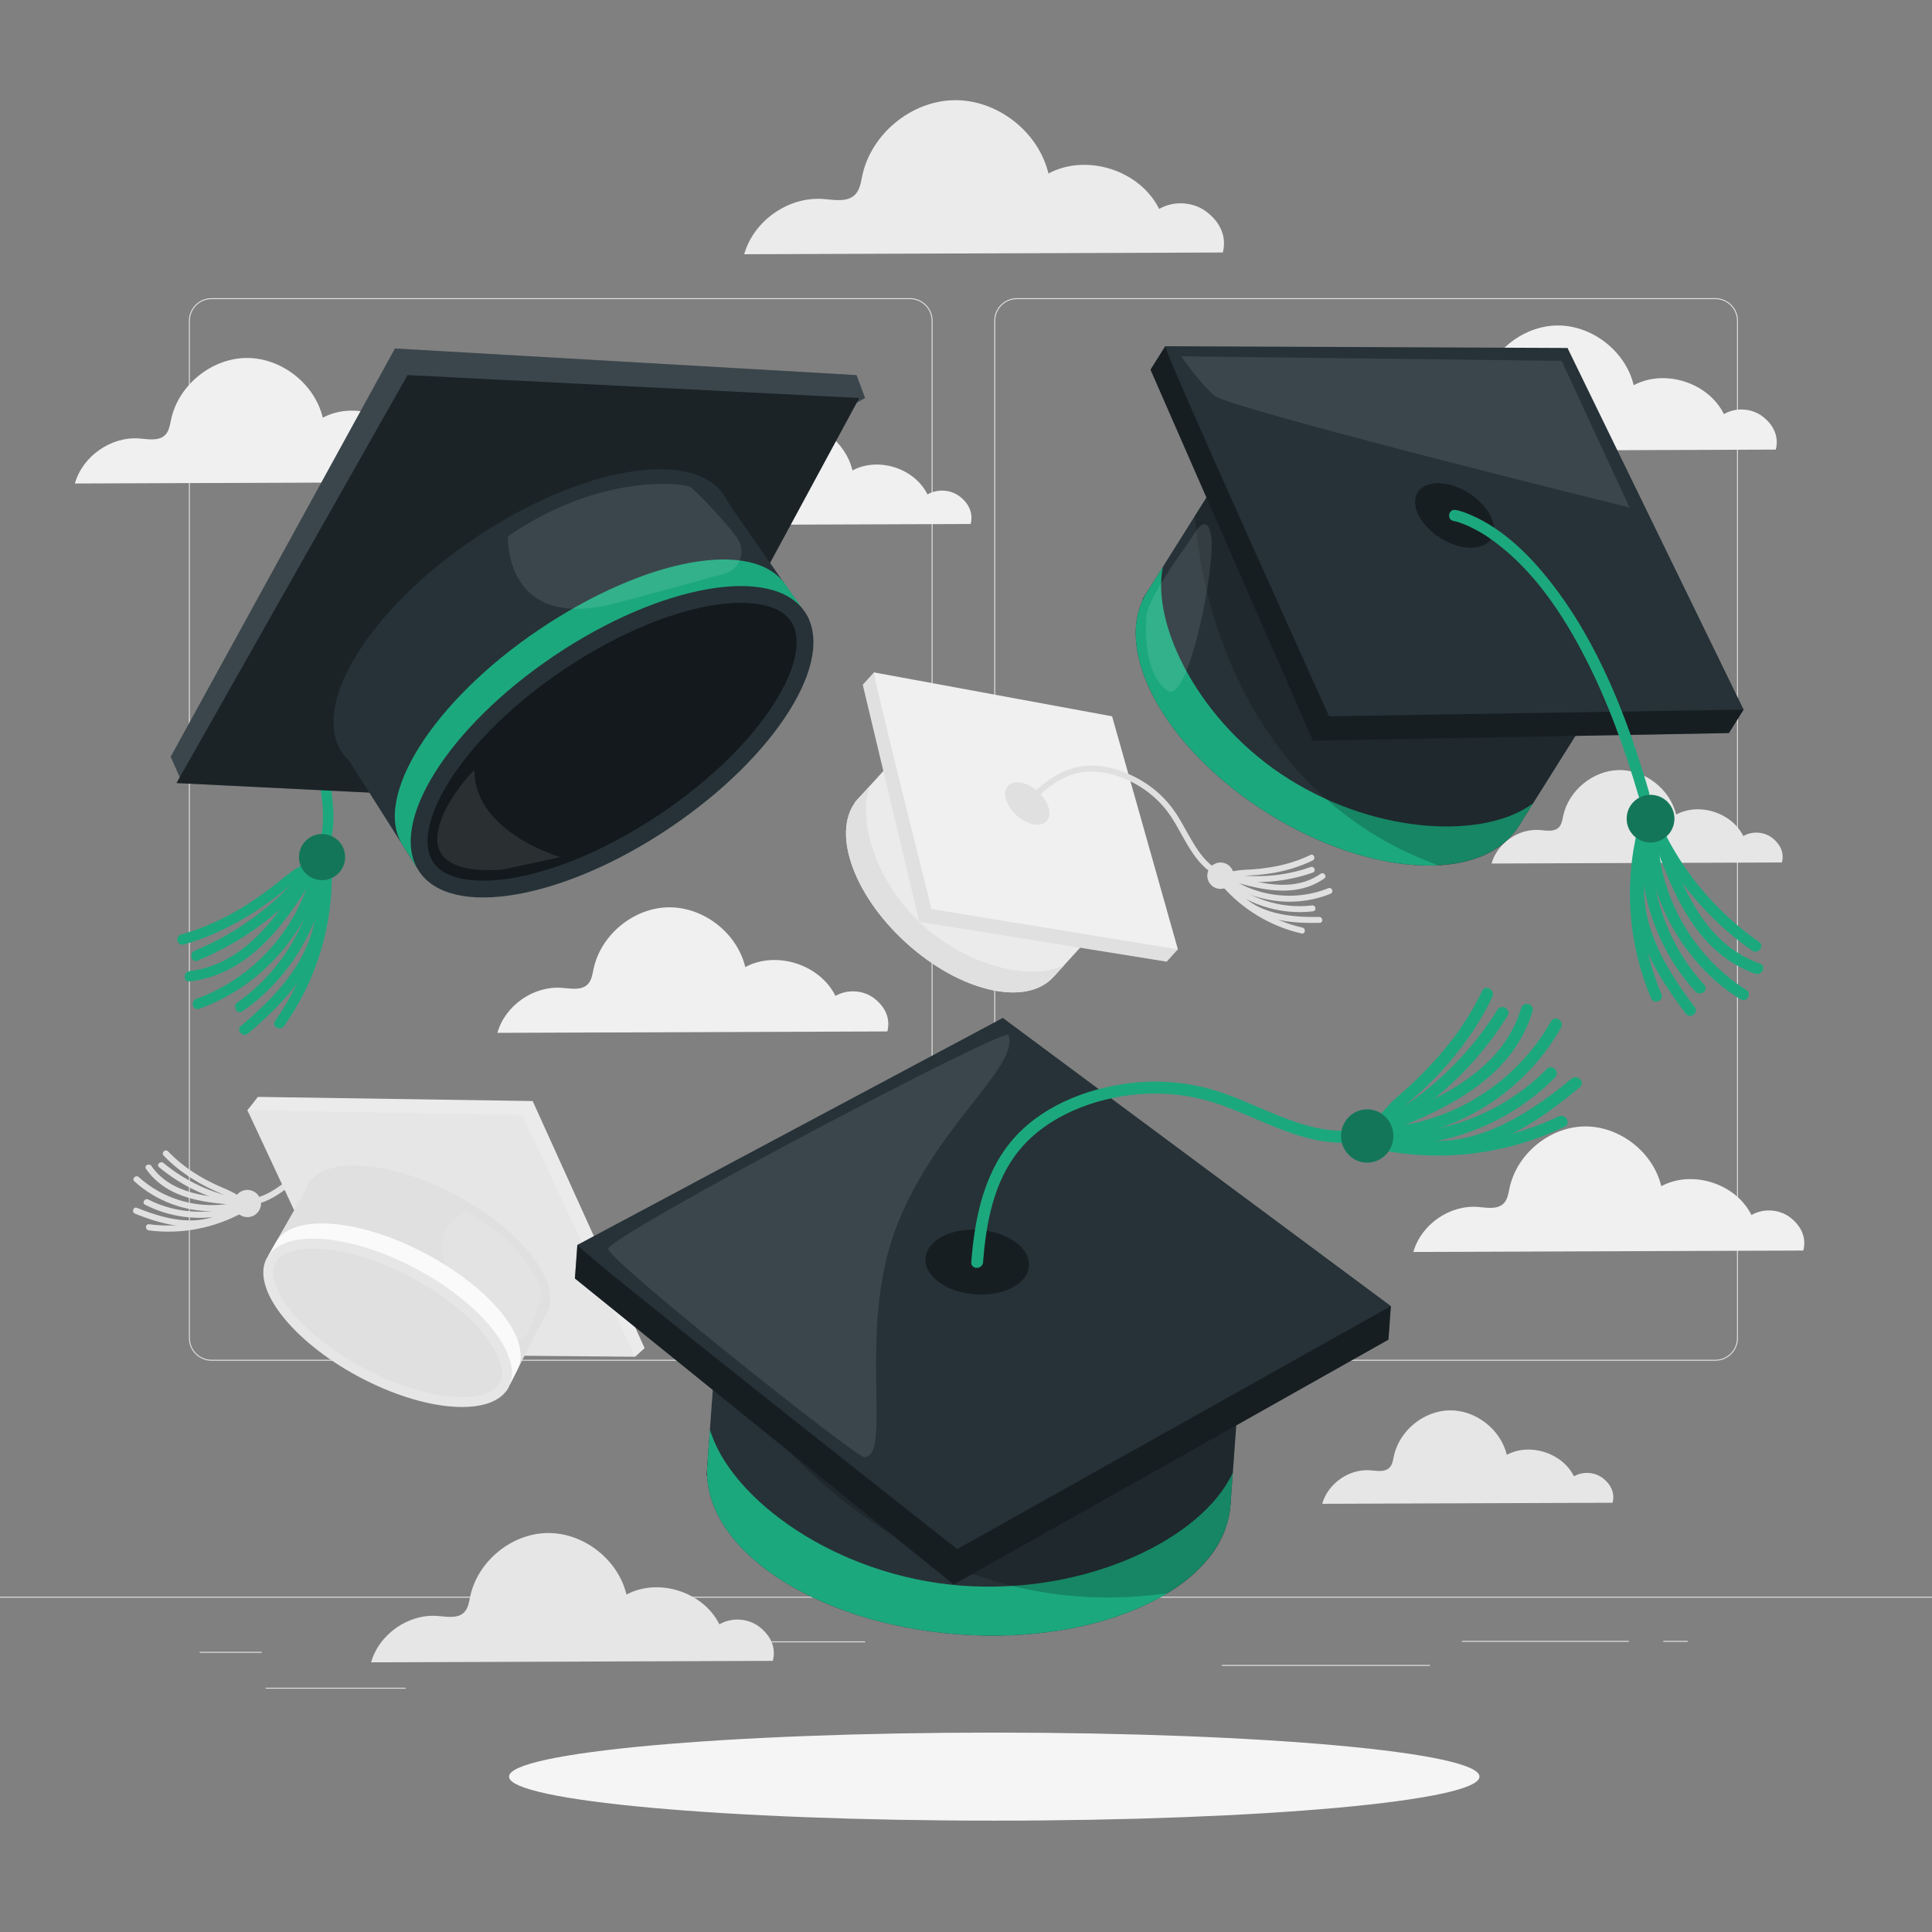 <svg xmlns="http://www.w3.org/2000/svg" viewBox="0 0 500 500"><rect x="0" y="0" width="500" height="500" fill="#808080" stroke="none"/><g id="freepik--background-complete--inject-2"><g><g><g><path d="M443.92,352.158h-180.746c-3.232,0-5.862-2.63-5.862-5.862V83.022c0-3.232,2.63-5.862,5.862-5.862h180.746c3.232,0,5.862,2.629,5.862,5.862V346.296c0,3.233-2.63,5.862-5.862,5.862ZM263.174,77.411c-3.095,0-5.612,2.518-5.612,5.612V346.296c0,3.095,2.518,5.612,5.612,5.612h180.746c3.095,0,5.612-2.517,5.612-5.612V83.022c0-3.094-2.518-5.612-5.612-5.612h-180.746Z" style="fill:#e0e0e0;"></path><path d="M235.493,352.158H54.746c-3.232,0-5.862-2.63-5.862-5.862V83.022c0-3.232,2.629-5.862,5.862-5.862H235.493c3.232,0,5.862,2.629,5.862,5.862V346.296c0,3.233-2.63,5.862-5.862,5.862ZM54.746,77.411c-3.094,0-5.612,2.518-5.612,5.612V346.296c0,3.095,2.518,5.612,5.612,5.612H235.493c3.095,0,5.612-2.517,5.612-5.612V83.022c0-3.094-2.518-5.612-5.612-5.612H54.746Z" style="fill:#e0e0e0;"></path></g><rect x="0" y="413.228" width="500" height=".25" style="fill:#e0e0e0;"></rect></g><rect x="51.672" y="427.492" width="16.06" height=".25" style="fill:#e0e0e0;"></rect><rect x="170.352" y="424.782" width="53.53" height=".25" style="fill:#e0e0e0;"></rect><rect x="68.732" y="436.782" width="36.25" height=".25" style="fill:#e0e0e0;"></rect><rect x="378.352" y="424.652" width="43.19" height=".25" style="fill:#e0e0e0;"></rect><rect x="430.452" y="424.652" width="6.33" height=".25" style="fill:#e0e0e0;"></rect><rect x="316.212" y="430.882" width="53.89" height=".25" style="fill:#e0e0e0;"></rect></g><path d="M456.12,107.752c-2.817-2.128-6.926-2.369-9.972-.585-4.043-8.17-15.31-11.776-23.345-7.471-2.096-8.804-10.77-15.571-19.82-15.462-9.049,.109-17.558,7.082-19.442,15.934-.299,1.407-.498,2.948-1.504,3.976-1.634,1.669-4.363,1.109-6.692,.927-7.329-.572-14.703,4.574-16.696,11.649l100.924-.367c.884-3.417-.637-6.473-3.454-8.601Z" style="fill:#f0f0f0;"></path><path d="M116.852,116.16c-2.817-2.128-6.926-2.369-9.972-.585-4.043-8.17-15.31-11.776-23.345-7.471-2.096-8.804-10.77-15.571-19.82-15.462-9.049,.109-17.558,7.082-19.442,15.934-.299,1.407-.498,2.948-1.504,3.976-1.634,1.669-4.363,1.109-6.693,.927-7.329-.572-14.703,4.573-16.696,11.649l100.924-.368c.884-3.417-.637-6.473-3.454-8.601Z" style="fill:#f0f0f0;"></path><path d="M458.59,216.805c-2.097-1.584-5.157-1.764-7.425-.436-3.01-6.083-11.399-8.768-17.383-5.563-1.561-6.555-8.02-11.594-14.758-11.513s-13.074,5.274-14.476,11.865c-.223,1.047-.37,2.195-1.12,2.96-1.217,1.243-3.249,.826-4.983,.69-5.457-.426-10.948,3.405-12.432,8.674l75.148-.274c.658-2.544-.475-4.82-2.572-6.404Z" style="fill:#e6e6e6;"></path><g><g><path d="M119.779,310.966c-2.058-5.073-4.897-10.128-9.577-13.212-4.883-3.217-11.368-3.757-17.02-2.842-2.925,.473-5.79,1.406-8.431,2.752-2.975,1.517-5.531,3.644-8.054,5.805-2.456,2.103-4.956,4.217-7.9,5.611-1.311,.621-2.754,1.116-4.218,1.151-1.396,.033-2.524-.611-3.694-1.295-1.45-.847-3.003-1.422-4.528-2.116-1.573-.715-3.113-1.504-4.604-2.378-3.038-1.78-5.823-3.927-8.258-6.473-.704-.736-1.861,.348-1.153,1.088,4.318,4.515,9.68,7.706,15.416,10.087,1.274,.529,2.4,1.276,3.632,1.886,1.274,.631,2.519,.877,3.937,.728,2.918-.305,5.613-1.86,7.962-3.529,2.807-1.994,5.269-4.414,8.001-6.503,2.445-1.869,5.182-3.34,8.116-4.282,5.522-1.773,12.066-1.988,17.479,.311,5.873,2.494,9.203,8.303,11.495,13.951,.383,.944,1.781,.195,1.401-.742h0Z" style="fill:#e0e0e0;"></path><path d="M60.763,312.788c.729,1.804,2.781,2.675,4.585,1.947,1.804-.728,2.675-2.781,1.947-4.585-.728-1.804-2.781-2.675-4.585-1.947-1.804,.728-2.676,2.781-1.947,4.585Z" style="fill:#e0e0e0;"></path><path d="M62.28,312.286c-7.18,4.031-15.55,5.628-23.712,4.55-1.013-.134-1.07,1.452-.066,1.584,8.416,1.111,17.119-.578,24.52-4.734,.888-.499,.149-1.901-.742-1.401h0Z" style="fill:#e0e0e0;"></path><path d="M63.076,311.294c-7.836,3.348-17.115,3.024-24.699-.861-.901-.462-1.746,.881-.835,1.348,6.29,3.222,13.622,4.188,20.54,2.737,1.969-.413,3.887-1.033,5.736-1.823,.938-.401,.191-1.8-.742-1.401h0Z" style="fill:#e0e0e0;"></path><path d="M62.601,310.299c-8.223-.426-18.255-1.086-23.419-8.551-.573-.829-1.981-.096-1.401,.742,5.548,8.021,15.844,8.932,24.754,9.394,1.021,.053,1.085-1.531,.066-1.584h0Z" style="fill:#e0e0e0;"></path><path d="M62.213,310.892c-7.065,1.958-14.818,.967-21.213-2.605-1.827-1.021-3.534-2.24-5.077-3.654-.747-.684-1.909,.397-1.154,1.088,5.728,5.245,13.537,8.052,21.295,7.728,2.196-.092,4.374-.423,6.492-1.01,.981-.272,.641-1.821-.343-1.548h0Z" style="fill:#e0e0e0;"></path><path d="M60.78,311.652c-3.269,3.105-7.862,4.328-12.29,4.183-4.534-.148-8.892-1.59-13.074-3.247-.95-.377-1.409,1.141-.466,1.515,4.438,1.76,9.103,3.264,13.922,3.327,4.703,.061,9.532-1.334,12.995-4.624,.738-.702-.346-1.858-1.088-1.153h0Z" style="fill:#e0e0e0;"></path><path d="M62.587,310.254c-7.414-1.228-14.496-4.467-20.274-9.273-.774-.643-1.939,.435-1.153,1.088,6.129,5.097,13.497,8.466,21.361,9.769,1.006,.167,1.06-1.419,.066-1.584h0Z" style="fill:#e0e0e0;"></path></g><polyline points="64.031 287.33 66.746 283.876 137.853 284.949 166.831 348.901 164.358 351.123 64.364 287.959" style="fill:#ebebeb;"></polyline><polygon points="64.031 287.33 135.161 288.553 164.358 351.123 93.551 350.519 64.031 287.33" style="fill:#e6e6e6;"></polygon><path d="M141.57,339.85c-4.121,7.706-21.341,6.531-38.462-2.624-17.121-9.155-27.66-22.824-23.539-30.53,4.121-7.706,21.341-6.531,38.462,2.624,17.121,9.155,27.66,22.824,23.539,30.53Z" style="fill:#e0e0e0;"></path><polygon points="80.778 305.042 69.405 324.991 131.013 360.063 142.146 338.426 80.778 305.042" style="fill:#e0e0e0;"></polygon><path d="M107.929,328.86c15.618,8.352,25.197,21.667,23.978,29.593,0,0,1.551-3.098,1.948-3.84,4.121-7.706-6.313-20.871-23.594-30.112-17.281-9.241-34.827-10.562-38.948-2.856-.397,.742-1.907,3.346-1.907,3.346,5.914-5.415,22.906-4.482,38.524,3.87Z" style="fill:#fafafa;"></path><ellipse cx="100.317" cy="342.35" rx="15.823" ry="35.484" transform="translate(-248.885 269.376) rotate(-61.865)" style="fill:#e6e6e6;"></ellipse><path d="M72.366,334.883c-1.222-2.306-2.4-5.575-1.075-8.054,1.464-2.739,5.835-4.056,11.992-3.614,6.968,.5,15.236,3.145,23.284,7.448,10.093,5.397,18.205,12.558,21.701,19.155,1.222,2.306,2.4,5.575,1.075,8.054-1.464,2.739-5.835,4.056-11.992,3.615-6.968-.5-15.237-3.145-23.284-7.448-10.093-5.397-18.205-12.558-21.701-19.155Z" style="fill:#e0e0e0;"></path><path d="M140.273,334.89c.309-.849-4.19-13.197-19.677-21.263,0,0-13.441,6.265-1.187,19.471,5.883,6.34,9.493,10.173,11.656,12.445,1.692,1.778,4.625,1.296,5.692-.914,2.025-4.192,3.516-9.739,3.516-9.739Z" style="fill:#fff; opacity:.1;"></path></g><path d="M312.228,54.792c-3.457-2.612-8.5-2.907-12.239-.718-4.962-10.027-18.79-14.453-28.652-9.17-2.573-10.805-13.219-19.11-24.325-18.977-11.106,.134-21.549,8.693-23.861,19.557-.368,1.726-.611,3.618-1.846,4.879-2.006,2.049-5.355,1.361-8.214,1.138-8.995-.702-18.045,5.613-20.492,14.297l123.867-.451c1.085-4.194-.782-7.945-4.239-10.556Z" style="fill:#ebebeb;"></path><g><path d="M238.4,188.803l-17.202,18.877s3.824,9.08,23.428,26.604c19.25,17.207,28.008,18.549,28.008,18.549l22.877-25.104-57.11-38.926Z" style="fill:#ebebeb;"></path><ellipse cx="247.344" cy="229.787" rx="19.152" ry="34.215" transform="translate(-89.1 257.83) rotate(-47.657)" style="fill:#ebebeb;"></ellipse><path d="M238.642,239.3c-12.161-11.082-16.861-27.393-13.449-36.004l-3.139,3.445c-7.125,7.818-1.578,24.474,12.389,37.202,13.967,12.728,31.065,16.708,38.19,8.89,.921-1.011,2.808-3.081,2.808-3.081-8.258,4.195-24.638,.63-36.799-10.452Z" style="fill:#e0e0e0;"></path><polygon points="226.185 174.014 223.277 177.204 237.93 238.567 301.929 248.879 304.836 245.689 226.185 174.014" style="fill:#e0e0e0;"></polygon><path d="M226.185,174.014c-.337,.76,14.913,61.261,14.913,61.261l63.739,10.413-17.027-60.307-61.625-11.368Z" style="fill:#f0f0f0;"></path><path d="M270.866,212.507c-1.542,1.692-5.033,1.021-7.798-1.498-2.764-2.519-3.756-5.933-2.214-7.625,1.542-1.692,5.033-1.021,7.798,1.498,2.765,2.519,3.756,5.933,2.214,7.626Z" style="fill:#e0e0e0;"></path><path d="M266.465,208.42c3.404-3.724,7.523-7.31,12.597-8.381,5.611-1.185,11.832,.812,16.522,3.891,2.476,1.626,4.686,3.644,6.477,6.006,1.98,2.609,3.404,5.572,5.06,8.384,1.533,2.605,3.331,5.226,5.767,7.072,1.103,.836,2.419,1.588,3.815,1.753,1.299,.153,2.58-.167,3.855-.364,1.603-.249,3.255-.193,4.871-.334,1.593-.139,3.18-.348,4.752-.646,3.299-.626,6.51-1.645,9.531-3.114,.886-.431,.325-1.863-.565-1.43-5.418,2.635-11.303,3.651-17.284,3.861-1.372,.048-2.693,.432-4.058,.521-1.413,.092-2.675-.509-3.796-1.328-2.478-1.811-4.243-4.49-5.769-7.106-1.676-2.872-3.135-5.891-5.199-8.516-1.825-2.321-4.038-4.347-6.507-5.967-4.753-3.119-10.917-5.224-16.651-4.388-5.94,.867-10.704,4.847-14.626,9.138-.668,.73,.545,1.676,1.209,.949h0Z" style="fill:#e0e0e0;"></path><path d="M318.391,228.931c-1.271,1.394-3.431,1.495-4.825,.224s-1.495-3.431-.224-4.825c1.271-1.394,3.431-1.494,4.825-.224s1.494,3.431,.224,4.825Z" style="fill:#e0e0e0;"></path><path d="M315.989,228.931c5.391,6.348,12.755,10.808,20.874,12.658,.964,.22,1.169-1.305,.209-1.523-7.692-1.752-14.74-6.036-19.846-12.048-.638-.751-1.877,.159-1.236,.914h0Z" style="fill:#e0e0e0;"></path><path d="M315.744,227.909c6.348,6.02,15.358,8.977,24.039,7.946,.984-.117,.8-1.643-.184-1.526-8.311,.987-16.837-1.875-22.905-7.63-.717-.68-1.662,.533-.949,1.209h0Z" style="fill:#e0e0e0;"></path><path d="M317.026,227.488c8.215,2.572,17.951,5.284,25.679-.126,.812-.569-.104-1.803-.914-1.236-7.225,5.058-16.519,2.34-24.171-.056-.935-.293-1.54,1.122-.593,1.418h0Z" style="fill:#e0e0e0;"></path><path d="M316.82,227.968c6.116,4.416,13.973,6.222,21.416,5.033,2.093-.334,4.149-.906,6.112-1.705,.918-.373,.352-1.803-.565-1.43-6.596,2.681-14.179,2.567-20.742-.163-1.868-.777-3.632-1.761-5.271-2.945-.8-.578-1.753,.629-.949,1.21h0Z" style="fill:#e0e0e0;"></path><path d="M317.355,228.516c2.039,4.16,5.913,7.087,10.221,8.623,4.475,1.594,9.271,1.793,13.975,1.688,.99-.022,.798-1.548-.184-1.526-8.2,.183-18.511-1.044-22.583-9.35-.434-.884-1.866-.324-1.43,.565h0Z" style="fill:#e0e0e0;"></path><path d="M317.245,227.505c7.499,1.45,15.323,.853,22.525-1.682,.936-.33,.366-1.758-.565-1.43-6.963,2.452-14.505,2.99-21.75,1.589-.972-.188-1.179,1.336-.209,1.523h0Z" style="fill:#e0e0e0;"></path></g><path d="M463.248,315.038c-2.817-2.128-6.926-2.369-9.972-.585-4.043-8.17-15.31-11.776-23.345-7.471-2.096-8.804-10.77-15.57-19.82-15.462-9.049,.109-17.558,7.082-19.442,15.934-.299,1.407-.498,2.948-1.504,3.976-1.634,1.669-4.363,1.109-6.693,.927-7.329-.572-14.703,4.574-16.696,11.649l100.924-.368c.884-3.417-.637-6.473-3.454-8.601Z" style="fill:#f0f0f0;"></path><path d="M226.193,258.333c-2.817-2.128-6.926-2.369-9.972-.585-4.043-8.17-15.31-11.776-23.345-7.471-2.096-8.804-10.77-15.57-19.82-15.462-9.049,.109-17.558,7.082-19.442,15.934-.299,1.407-.498,2.948-1.504,3.976-1.634,1.669-4.363,1.109-6.692,.927-7.329-.572-14.703,4.574-16.696,11.649l100.924-.367c.884-3.417-.637-6.473-3.454-8.601Z" style="fill:#f0f0f0;"></path><path d="M196.451,420.972c-2.901-2.192-7.134-2.44-10.272-.602-4.165-8.416-15.771-12.13-24.048-7.696-2.159-9.069-11.095-16.04-20.417-15.928-9.322,.112-18.087,7.296-20.027,16.414-.308,1.449-.513,3.037-1.549,4.095-1.684,1.719-4.495,1.142-6.894,.955-7.55-.589-15.146,4.711-17.199,12l103.965-.379c.91-3.52-.657-6.668-3.558-8.86Z" style="fill:#e6e6e6;"></path><path d="M414.764,382.508c-2.097-1.584-5.157-1.764-7.425-.435-3.01-6.083-11.399-8.768-17.382-5.563-1.561-6.555-8.02-11.594-14.758-11.513s-13.074,5.274-14.476,11.865c-.223,1.047-.37,2.195-1.12,2.96-1.217,1.243-3.249,.826-4.983,.691-5.457-.426-10.948,3.405-12.432,8.674l75.148-.274c.658-2.544-.475-4.82-2.572-6.404Z" style="fill:#e6e6e6;"></path><path d="M248.329,128.448c-2.343-1.77-5.761-1.971-8.294-.486-3.363-6.796-12.734-9.795-19.418-6.214-1.744-7.323-8.959-12.951-16.486-12.861-7.527,.091-14.604,5.891-16.171,13.254-.249,1.17-.414,2.452-1.251,3.307-1.359,1.388-3.629,.922-5.567,.771-6.096-.475-12.229,3.804-13.887,9.689l83.947-.306c.735-2.842-.53-5.384-2.873-7.154Z" style="fill:#f0f0f0;"></path></g><g id="freepik--Shadow--inject-2"><path d="M382.888,459.788c0,6.293-56.222,11.394-125.576,11.394s-125.576-5.101-125.576-11.394,56.222-11.394,125.576-11.394,125.576,5.101,125.576,11.394Z" style="fill:#f5f5f5;"></path></g><g id="freepik--Graduation_hat_3--inject-2"><g><path d="M186.595,330.45l-3.733,51.423s17.088,9.659,69.148,13.062c51.12,3.342,66.432-5.441,66.432-5.441l4.965-68.388-136.811,9.343Z" style="fill:#263238;"></path><ellipse cx="250.745" cy="384.404" rx="38.664" ry="67.888" transform="translate(-151.65 605.126) rotate(-85.629)" style="fill:#263238;"></ellipse><path d="M248.813,410.36c-32.553-2.448-59.864-22.499-65.084-40.43,0,0-.481,6.63-.681,9.384-1.546,21.298,27.509,40.842,64.897,43.653,37.388,2.811,68.95-12.175,70.497-33.473,.2-2.754,.609-8.393,.609-8.393-7.753,16.955-37.685,31.706-70.238,29.258Z" style="fill:#1CA87D;"></path><path d="M185.104,350.997s40.726,72.158,117.053,61.325c0,0,12.429-6.73,15.385-17.958l.77-3.075,2.965-40.845-135.429-9.694-.744,10.246Z" style="opacity:.2;"></path><polygon points="149.418 322.183 148.787 330.873 246.804 410.084 359.326 346.703 359.957 338.013 149.418 322.183" style="fill:#263238;"></polygon><polygon points="149.418 322.183 148.787 330.873 246.804 410.084 359.326 346.703 359.957 338.013 149.418 322.183" style="opacity:.4;"></polygon><path d="M149.418,322.183c.405,1.626,98.3,78.724,98.3,78.724l112.24-62.894-100.431-74.574-110.109,58.744Z" style="fill:#263238;"></path><path d="M266.3,327.642c-.335,4.61-6.605,7.895-14.006,7.339-7.4-.556-13.128-4.744-12.793-9.354,.334-4.61,6.605-7.895,14.005-7.339,7.4,.556,13.128,4.744,12.794,9.354Z" style="opacity:.4;"></path><path d="M254.425,326.634c.753-10.157,2.791-20.986,9.399-29.013,7.307-8.876,19.461-13.456,30.554-14.409,5.856-.503,11.777-.051,17.466,1.467,6.285,1.677,12.137,4.608,18.165,7.012,5.583,2.226,11.6,4.15,17.662,4.046,2.746-.047,5.72-.492,8.101-1.97,2.216-1.376,3.823-3.48,5.571-5.383,2.197-2.393,4.844-4.363,7.194-6.602,2.316-2.206,4.538-4.516,6.626-6.948,4.382-5.106,8.146-10.726,11.062-16.825,.855-1.789-1.774-3.364-2.633-1.567-5.23,10.937-13.172,19.886-22.25,27.674-2.082,1.786-3.674,4.042-5.697,5.885-2.093,1.907-4.799,2.526-7.551,2.621-6.087,.212-12.121-1.845-17.708-4.098-6.133-2.473-12.107-5.45-18.544-7.047-5.692-1.412-11.627-1.873-17.464-1.369-11.237,.97-23.438,5.307-31.363,13.782-8.21,8.78-10.772,21.038-11.639,32.744-.148,1.992,2.903,1.983,3.05,0h0Z" style="fill:#1CA87D;"></path><path d="M360.591,294.501c-.276,3.798-3.525,6.65-7.257,6.369-3.732-.281-6.534-3.587-6.258-7.385,.276-3.798,3.525-6.65,7.257-6.369,3.732,.281,6.534,3.587,6.258,7.385Z" style="fill:#1CA87D;"></path><path d="M356.843,297.494c16.189,3.364,33.145,1.272,48.083-5.909,1.774-.852,.227-3.529-1.539-2.68-14.152,6.803-30.4,8.782-45.732,5.596-1.916-.398-2.735,2.593-.811,2.993h0Z" style="fill:#1CA87D;"></path><path d="M355.208,296.177c17.28,1.651,34.965-4.881,47.252-17.336,1.392-1.411-.764-3.606-2.156-2.195-11.764,11.924-28.578,18.006-45.096,16.427-1.953-.187-1.941,2.918,0,3.104h0Z" style="fill:#1CA87D;"></path><path d="M356.694,293.911c15.973-6.153,34.49-13.978,39.927-32.203,.571-1.915-2.371-2.734-2.941-.825-5.083,17.04-22.919,24.304-37.796,30.035-1.818,.7-1.03,3.702,.811,2.993h0Z" style="fill:#1CA87D;"></path><path d="M356.962,294.929c14.955-.607,29.43-7.53,39.591-18.695,2.858-3.14,5.366-6.61,7.453-10.325,.976-1.737-1.658-3.302-2.633-1.566-7.012,12.479-18.987,21.749-32.576,25.591-3.867,1.093-7.825,1.729-11.835,1.892-1.956,.079-1.966,3.183,0,3.104h0Z" style="fill:#1CA87D;"></path><path d="M358.467,295.133c8.278,4.066,17.908,3.889,26.514,.958,8.938-3.045,16.666-8.706,23.881-14.736,1.518-1.268-.651-3.453-2.156-2.195-12.575,10.51-30.171,21.411-46.699,13.293-1.76-.864-3.308,1.811-1.539,2.68h0Z" style="fill:#1CA87D;"></path><path d="M357.058,293.664c13.481-7.042,24.962-17.741,33.098-30.745,1.057-1.69-1.581-3.248-2.634-1.566-7.866,12.572-18.978,22.827-32.004,29.631-1.747,.912-.205,3.591,1.539,2.68h0Z" style="fill:#1CA87D;"></path><path d="M360.591,294.501c-.276,3.798-3.525,6.65-7.257,6.369-3.732-.281-6.534-3.587-6.258-7.385,.276-3.798,3.525-6.65,7.257-6.369,3.732,.281,6.534,3.587,6.258,7.385Z" style="opacity:.3;"></path><path d="M261.018,267.848c-.742-2.24-103.924,52.218-103.613,55.383s64.037,53.86,66.246,53.86c7.447,0-1.866-32.337,8.086-58.924,9.953-26.587,32.079-41.871,29.28-50.319Z" style="fill:#fff; opacity:.1;"></path></g></g><g id="freepik--Graduation_hat_2--inject-2"><g><g><path d="M318.278,119.119l-22.572,35.924s8.923,13.722,46.131,36.605c36.536,22.471,51.25,22.088,51.25,22.088l30.019-47.776-104.827-46.842Z" style="fill:#263238;"></path><ellipse cx="344.958" cy="183.496" rx="31.817" ry="56.841" transform="translate(6.061 377.959) rotate(-57.858)" style="fill:#263238;"></ellipse><path d="M333.53,201.61c-23.143-14.542-35.626-39.827-32.581-54.91,0,0-2.91,4.632-4.119,6.556-9.349,14.879,4.621,40.479,31.202,57.181,26.581,16.701,55.707,18.179,65.056,3.3,1.209-1.924,3.684-5.863,3.684-5.863-12.268,9.288-40.097,8.278-63.241-6.264Z" style="fill:#1CA87D;"></path><path d="M309.259,133.473s2.336,68.43,62.984,90.477c0,0,11.789-.021,18.301-7.025l1.754-1.934,17.929-28.534-96.471-60.142-4.497,7.158Z" style="opacity:.2;"></path><polygon points="301.57 89.597 297.755 95.669 339.765 191.686 447.438 189.718 451.253 183.646 301.57 89.597" style="fill:#263238;"></polygon><polygon points="301.57 89.597 297.755 95.669 339.765 191.686 447.438 189.718 451.253 183.646 301.57 89.597" style="opacity:.4;"></polygon><path d="M301.57,89.597c-.327,1.341,42.406,95.775,42.406,95.775l107.276-1.726-45.581-93.592-104.101-.457Z" style="fill:#263238;"></path><path d="M385.95,139.389c-2.023,3.22-7.929,3.151-13.19-.155-5.261-3.306-7.886-8.596-5.863-11.816,2.023-3.22,7.929-3.151,13.19,.155,5.261,3.306,7.886,8.596,5.863,11.817Z" style="opacity:.4;"></path></g><path d="M376.196,134.827c.272,.043,.539,.118,.805,.185,.136,.034,.27,.077,.405,.115-.611-.173,.047,.018,.216,.075,.431,.144,.856,.303,1.278,.472,1.207,.485,2.378,1.058,3.515,1.689,1.55,.86,2.651,1.578,4.224,2.735,10.351,7.612,17.818,18.84,23.614,30.126,5.862,11.414,10.248,23.548,13.831,35.851,.519,1.781,3.206,.729,2.689-1.045-5.556-19.08-13.03-38.489-25.397-54.284-5.479-6.998-12.259-13.77-20.528-17.382-1.324-.579-2.76-1.16-4.198-1.385-1.833-.287-2.292,2.561-.455,2.848h0Z" style="fill:#1CA87D;"></path><g><path d="M426.454,218.011c-3.387-.39-5.817-3.451-5.427-6.838,.39-3.387,3.451-5.817,6.838-5.427,3.387,.39,5.817,3.451,5.427,6.838s-3.451,5.817-6.838,5.427Z" style="fill:#1CA87D;"></path><path d="M423.815,214.686c-3.57,14.453-2.32,29.949,3.482,43.655,.722,1.706,3.416,.671,2.689-1.045-5.623-13.283-6.782-28.155-3.323-42.155,.445-1.802-2.406-2.247-2.848-.455h0Z" style="fill:#1CA87D;"></path><path d="M425.119,212.879c-2.118,15.671,2.935,32.054,13.64,43.718,1.242,1.353,3.591-.325,2.336-1.692-10.207-11.121-15.152-26.594-13.128-41.57,.248-1.837-2.599-2.299-2.848-.455h0Z" style="fill:#1CA87D;"></path><path d="M427.135,214.693c4.86,14.615,11.195,31.731,27.136,37.298,1.741,.608,2.948-2.014,1.196-2.626-15.213-5.313-21.015-21.803-25.642-35.717-.586-1.762-3.275-.716-2.689,1.045h0Z" style="fill:#1CA87D;"></path><path d="M426.16,214.907c-.012,13.558,5.704,26.801,15.17,36.441,2.682,2.731,5.676,5.134,8.918,7.168,.665,.417,1.485,.45,2.03-.2,.451-.538,.459-1.617-.2-2.03-10.97-6.882-18.985-18.208-21.848-30.848-.807-3.561-1.206-7.199-1.203-10.85,.002-1.851-2.866-1.523-2.867,.319h0Z" style="fill:#1CA87D;"></path><path d="M425.824,216.205c-3.978,7.457-3.99,16.355-1.64,24.324,2.371,8.041,7.083,15.173,12.088,21.802,1.119,1.482,3.457-.208,2.336-1.692-4.71-6.238-9.112-12.855-11.493-20.367-2.367-7.467-2.411-15.847,1.336-22.87,.876-1.641-1.756-2.827-2.626-1.196h0Z" style="fill:#1CA87D;"></path><path d="M427.217,214.696c5.802,12.534,14.877,23.43,26.22,31.322,1.517,1.055,3.355-1.169,1.83-2.23-10.938-7.61-19.761-18.039-25.362-30.137-.776-1.676-3.472-.646-2.689,1.045h0Z" style="fill:#1CA87D;"></path><path d="M426.454,218.011c-3.387-.39-5.817-3.451-5.427-6.838,.39-3.387,3.451-5.817,6.838-5.427,3.387,.39,5.817,3.451,5.427,6.838s-3.451,5.817-6.838,5.427Z" style="opacity:.3;"></path></g><path d="M305.739,92.216l98.404,1.173,17.61,37.975s-103.596-25.595-107.524-29.007-8.489-10.141-8.489-10.141Z" style="fill:#fff; opacity:.1;"></path><path d="M308.314,139.388s-11.269,15.054-11.631,20.099c-.362,5.045-.214,15.11,5.357,19.188,5.571,4.078,12.574-32.408,11.421-39.853s-5.148,.566-5.148,.566Z" style="fill:#fff; opacity:.1;"></path></g></g><g id="freepik--Graduation_hat_1--inject-2"><g><g><path d="M126.84,137.905c-9.232-.943-19.058-.703-27.391,3.86-8.695,4.761-14.65,14.048-17.766,23.239-1.613,4.757-2.489,9.789-2.569,14.812-.089,5.661,1.069,11.177,2.303,16.671,1.202,5.348,2.384,10.771,2.135,16.288-.111,2.457-.514,5.012-1.623,7.232-1.058,2.118-2.918,3.296-4.871,4.506-2.42,1.5-4.514,3.369-6.763,5.104-2.319,1.788-4.724,3.469-7.216,5.009-5.077,3.137-10.505,5.606-16.25,7.232-1.661,.47-.955,3.064,.714,2.591,10.189-2.884,19.226-8.383,27.345-15.087,1.804-1.489,3.816-2.583,5.708-3.943,1.957-1.407,3.313-3.078,4.216-5.319,1.859-4.614,1.668-9.885,1.034-14.727-.759-5.787-2.43-11.395-3.39-17.145-.859-5.146-.89-10.414,.028-15.555,1.728-9.679,6.598-19.651,14.337-25.935,8.397-6.818,19.742-7.196,30.02-6.146,1.719,.176,1.707-2.513,0-2.687h0Z" style="fill:#1CA87D;"></path><path d="M82.73,227.753c3.28,.34,6.215-2.043,6.555-5.323,.34-3.28-2.043-6.215-5.323-6.555-3.28-.34-6.215,2.043-6.555,5.323s2.043,6.215,5.323,6.555Z" style="fill:#1CA87D;"></path><path d="M83.181,225.082c.34,13.954-3.912,27.76-12.003,39.13-1.005,1.412,1.325,2.755,2.321,1.356,8.344-11.724,12.721-26.103,12.37-40.486-.042-1.726-2.73-1.733-2.687,0h0Z" style="fill:#1CA87D;"></path><path d="M82.328,223.103c-1.204,14.395-9.054,28.037-20.893,36.313-1.407,.984-.066,3.315,1.356,2.32,9.819-6.864,17.085-17.081,20.402-28.594,.944-3.276,1.538-6.642,1.822-10.039,.144-1.723-2.544-1.714-2.687,0h0Z" style="fill:#1CA87D;"></path><path d="M80.46,223.025c-7.164,11.979-16.116,26.483-31.397,28.293-1.697,.201-1.717,2.891,0,2.687,16.418-1.945,25.955-16.645,33.717-29.624,.89-1.488-1.433-2.841-2.32-1.356h0Z" style="fill:#1CA87D;"></path><path d="M81.041,224.076c-2.675,12.136-10.312,22.963-20.738,29.707-2.979,1.927-6.161,3.515-9.503,4.705-1.618,.576-.921,3.174,.714,2.592,12.403-4.418,22.805-13.886,28.478-25.765,1.605-3.362,2.838-6.887,3.64-10.525,.371-1.685-2.219-2.405-2.591-.714h0Z" style="fill:#1CA87D;"></path><path d="M81.042,226.827c2.057,7.361,.243,15.211-3.488,21.729-3.821,6.673-9.439,12.058-15.241,17.006-1.318,1.124,.591,3.017,1.9,1.9,6.158-5.251,12.115-11.045,16.033-18.214,3.824-6.996,5.567-15.337,3.387-23.135-.465-1.663-3.059-.957-2.591,.714h0Z" style="fill:#1CA87D;"></path><path d="M80.382,223.01c-7.724,10.131-18.197,18.168-29.98,23.009-1.578,.648-.887,3.249,.714,2.591,12.5-5.136,23.394-13.498,31.587-24.244,1.048-1.375-1.285-2.715-2.321-1.356h0Z" style="fill:#1CA87D;"></path><path d="M82.73,227.753c3.28,.34,6.215-2.043,6.555-5.323,.34-3.28-2.043-6.215-5.323-6.555-3.28-.34-6.215,2.043-6.555,5.323s2.043,6.215,5.323,6.555Z" style="opacity:.3;"></path></g><polyline points="47.189 202.653 44.17 195.844 102.213 90.183 221.681 97.075 223.882 103.001 48.396 202.653" style="fill:#263238;"></polyline><polyline points="47.189 202.653 44.17 195.844 102.213 90.183 221.681 97.075 223.882 103.001 48.396 202.653" style="fill:#fff; opacity:.1;"></polyline><polygon points="45.68 202.653 105.475 97.075 222.373 103.001 165.271 208.586 45.68 202.653" style="fill:#263238;"></polygon><polygon points="45.68 202.653 105.475 97.075 222.373 103.001 165.271 208.586 45.68 202.653" style="opacity:.3;"></polygon><ellipse cx="137.965" cy="161.468" rx="59.594" ry="26.823" transform="translate(-66.653 104.568) rotate(-33.948)" style="fill:#263238;"></ellipse><polygon points="87.012 191.624 107.867 224.493 209.299 160.044 185.724 126.195 87.012 191.624" style="fill:#263238;"></polygon><path d="M144.239,169.859c24.906-16.766,52.453-20.547,63.358-12.43,0,0-3.41-4.783-4.206-5.966-8.273-12.289-36.273-7.109-63.831,11.443-27.558,18.552-43.462,43.785-35.189,56.074,.796,1.183,3.498,5.513,3.498,5.513-3.418-13.157,11.466-37.868,36.372-54.634Z" style="fill:#1CA87D;"></path><ellipse cx="158.404" cy="191.967" rx="60.152" ry="26.823" transform="translate(-80.201 121.181) rotate(-33.948)" style="fill:#263238;"></ellipse><path d="M125.035,227.909c-4.424,0-10.256-.83-12.917-4.783-2.94-4.367-1.444-11.96,4.103-20.831,6.278-10.04,16.803-20.327,29.636-28.966,16.095-10.835,33.26-17.303,45.916-17.303,4.424,0,10.256,.83,12.917,4.782,2.94,4.367,1.444,11.96-4.103,20.832-6.278,10.04-16.803,20.327-29.636,28.966-16.095,10.835-33.26,17.303-45.916,17.303Z" style="opacity:.5;"></path><path d="M178.943,126.195c-1.026-1.138-23.093-4.198-47.468,12.599,0,0-1.283,25.106,28.225,17.231,14.165-3.78,22.772-6.145,27.893-7.583,4.006-1.124,5.612-5.9,3.148-9.253-4.672-6.36-11.797-12.995-11.797-12.995Z" style="fill:#fff; opacity:.1;"></path><path d="M122.774,199.4c0-.981-25.836,27.817,7.195,25.682l15.044-3.268s-22.238-6.389-22.238-22.414Z" style="fill:#fff; opacity:.1;"></path></g></g></svg>
